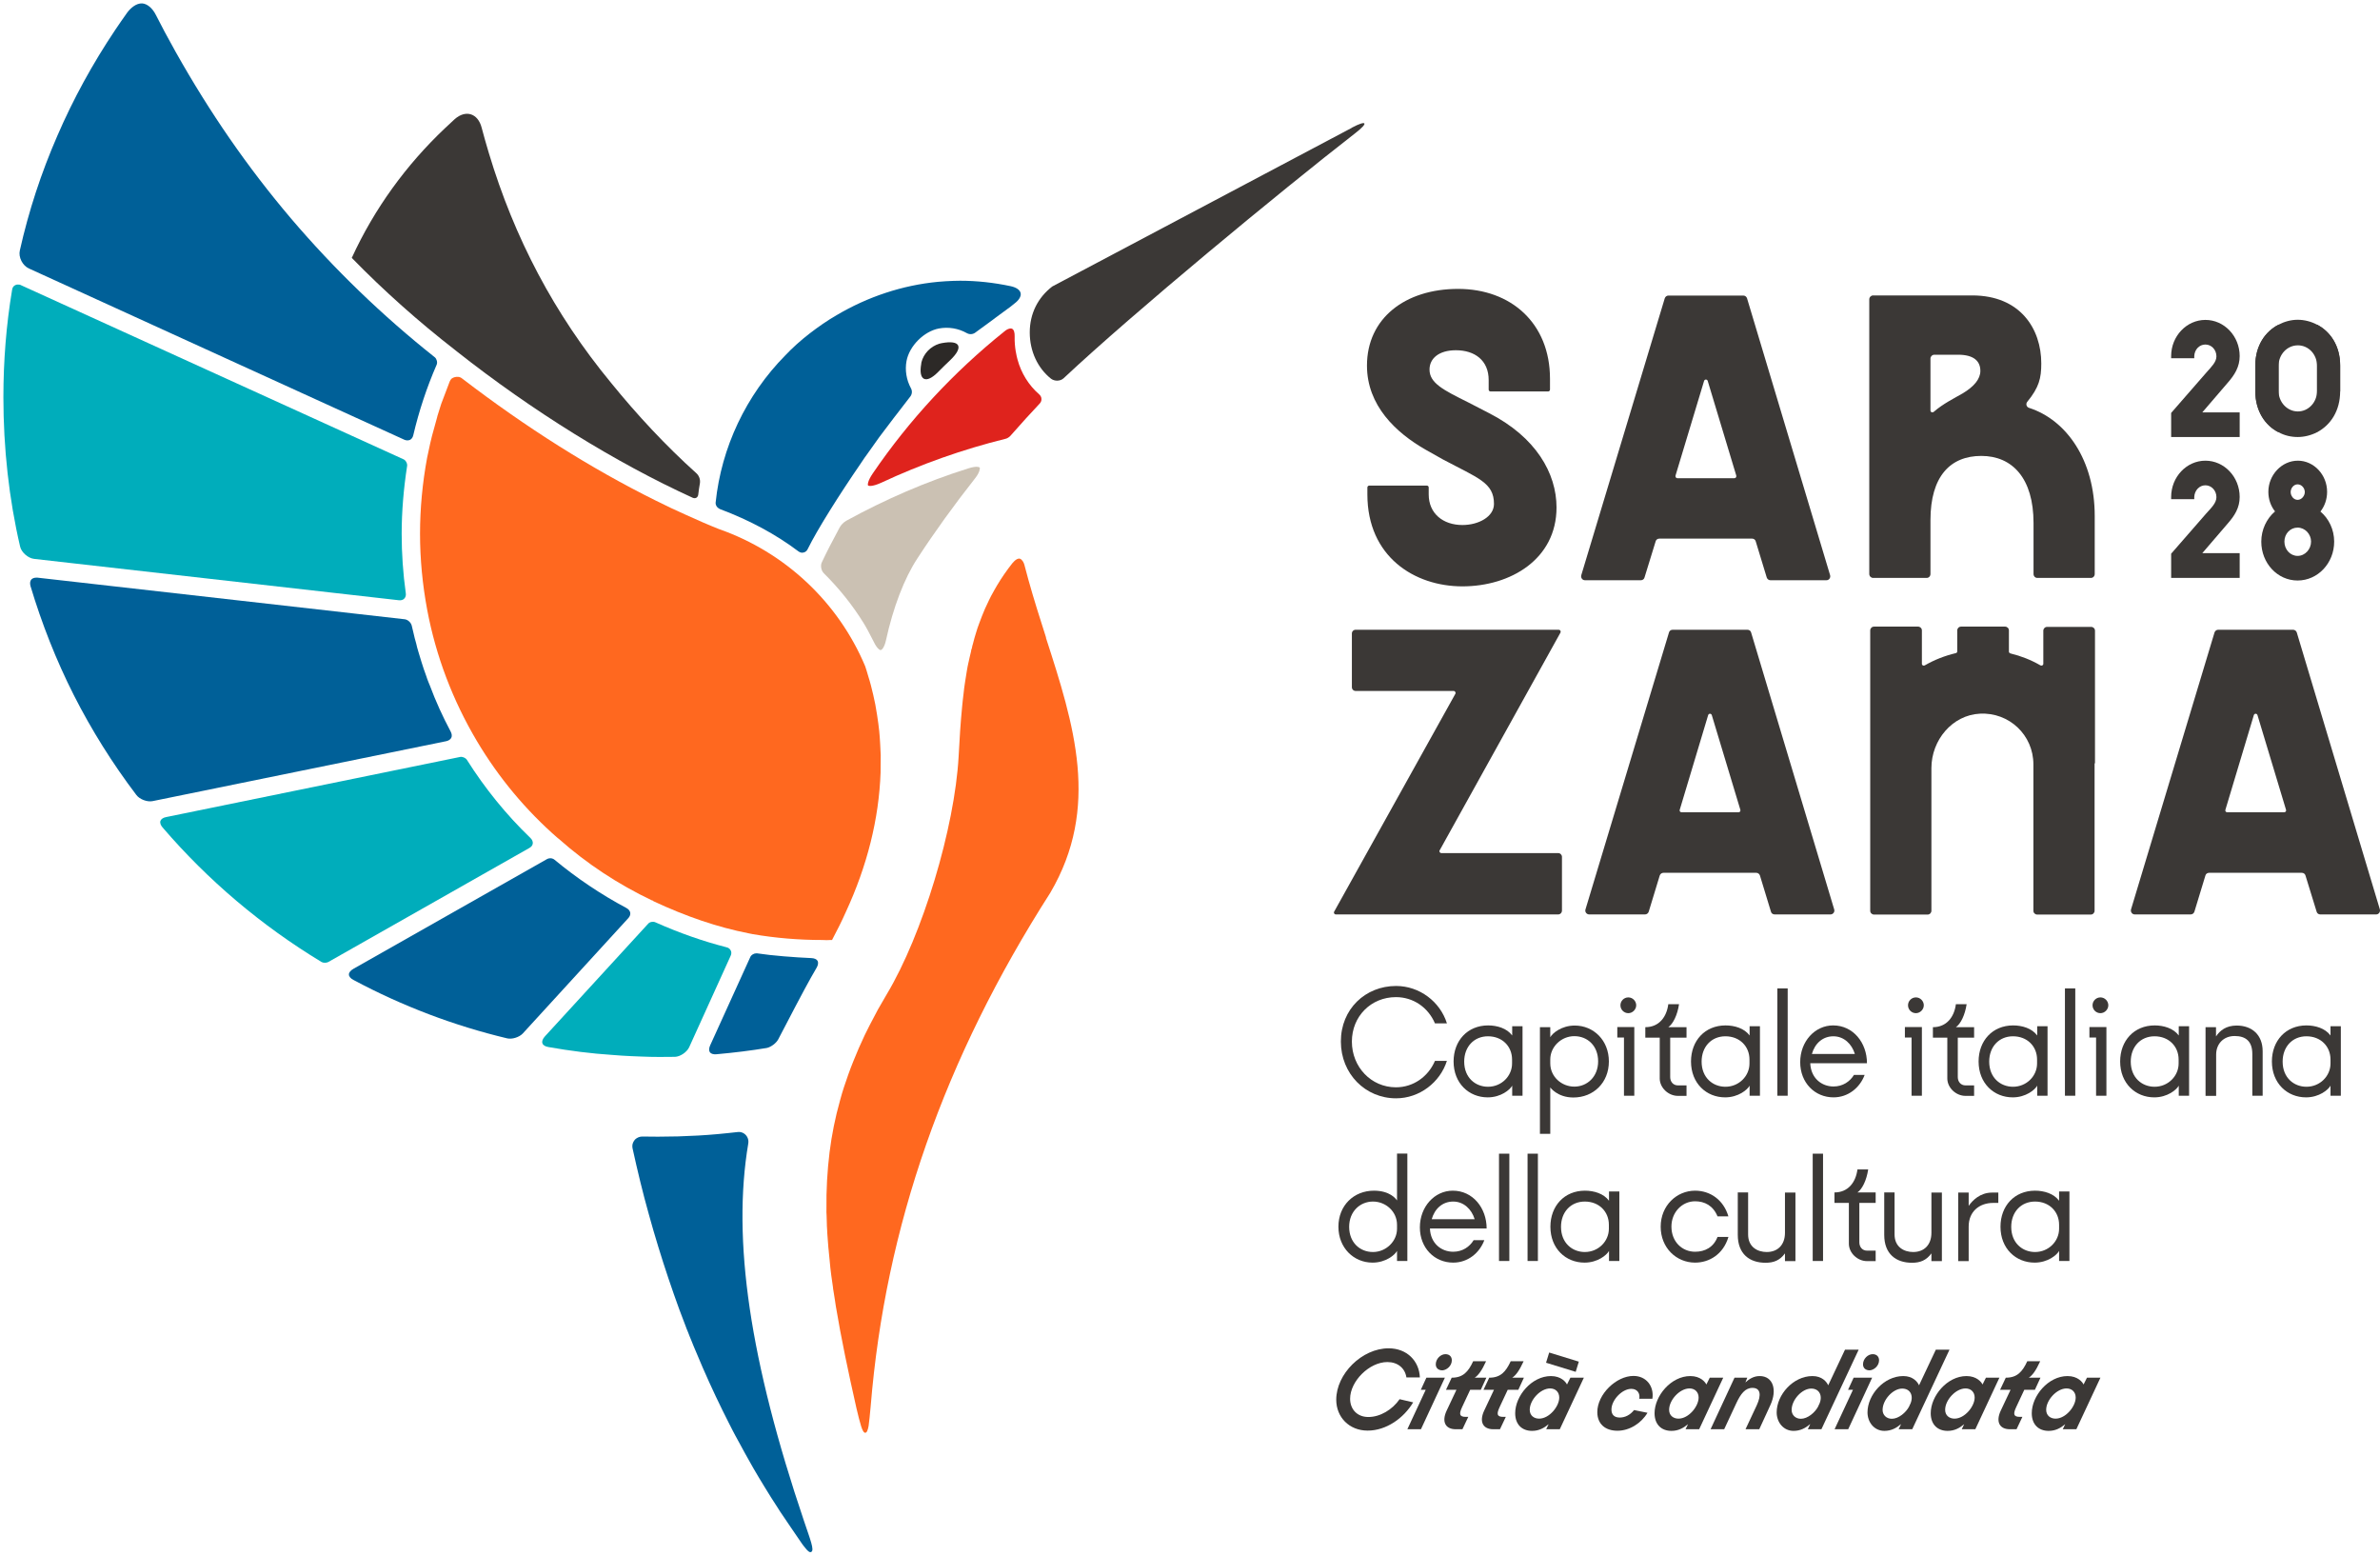<?xml version="1.0" encoding="UTF-8"?>
<svg id="Livello_2" data-name="Livello 2" xmlns="http://www.w3.org/2000/svg" viewBox="0 0 175.03 114.37">
  <defs>
    <style>
      .cls-1 {
        fill: #ff681f;
      }

      .cls-2 {
        fill: #3b3836;
      }

      .cls-3 {
        fill: #df231d;
      }

      .cls-4 {
        fill: #2c2927;
      }

      .cls-5 {
        fill: #00adbb;
      }

      .cls-6 {
        fill: #cbc1b3;
      }

      .cls-7 {
        fill: #e5540f;
      }

      .cls-8 {
        fill: #006098;
      }
    </style>
  </defs>
  <g id="Livello_2-2" data-name="Livello 2">
    <g>
      <g>
        <path class="cls-2" d="M149.23,29.99c-.2-.06-.27-.29-.14-.45.87-1.06,1.03-1.74,1.03-2.82,0-2.54-1.54-5-5.08-5h-7.29c-.15,0-.28.13-.28.29v20.19c0,.16.13.29.28.29h3.94c.16,0,.28-.13.28-.29v-3.96c0-3.22,1.46-4.72,3.74-4.72s3.84,1.64,3.84,4.93v3.75c0,.16.12.29.28.29h3.94c.16,0,.28-.13.28-.29v-4.27c0-4.09-2.07-7.05-4.82-7.94ZM144.36,28.91c-.64.37-1.46.77-2.15,1.37-.1.08-.24.02-.24-.1v-3.82c0-.15.13-.28.29-.28h1.74c1.17,0,1.64.48,1.64,1.19,0,.6-.47,1.15-1.28,1.64Z"/>
        <path class="cls-2" d="M106.41,77.99c-.5,1.59-2.02,2.76-3.74,2.76-2.26,0-4.06-1.8-4.06-4.18s1.8-4.08,4.06-4.08c1.72,0,3.24,1.15,3.74,2.75h-.88c-.5-1.17-1.59-1.93-2.87-1.93-1.83,0-3.24,1.41-3.24,3.27s1.41,3.36,3.24,3.36c1.28,0,2.37-.78,2.87-1.94h.88Z"/>
        <path class="cls-2" d="M111.97,75.46v5.1h-.76v-.74c-.16.3-.83.86-1.8.86-1.38,0-2.51-1.03-2.51-2.64,0-1.52,1.02-2.65,2.54-2.65.66,0,1.38.21,1.77.74v-.68h.76ZM111.2,78.18v-.28c0-.98-.73-1.71-1.77-1.71s-1.75.78-1.75,1.86c0,1.19.83,1.85,1.75,1.85,1,0,1.77-.79,1.77-1.71Z"/>
        <path class="cls-2" d="M113.25,75.52h.76v.74c.16-.3.83-.86,1.8-.86,1.38,0,2.51,1.08,2.51,2.64s-1.13,2.65-2.61,2.65c-1.18,0-1.7-.74-1.7-.74v3.41h-.76v-7.83ZM114.01,77.9v.28c0,.98.83,1.71,1.77,1.71s1.75-.72,1.75-1.86-.78-1.85-1.75-1.85-1.77.79-1.77,1.71Z"/>
        <path class="cls-2" d="M120.19,80.56h-.76v-4.28h-.49v-.77h1.25v5.04ZM119.17,73.91c0-.32.26-.58.58-.58s.58.27.58.58-.27.58-.58.58-.58-.25-.58-.58Z"/>
        <path class="cls-2" d="M122.83,76.29v2.9c0,.33.21.61.57.61h.63v.77h-.63c-.72,0-1.34-.61-1.34-1.28v-3h-1.06v-.77c1.01,0,1.57-.75,1.69-1.69h.79c-.12.8-.44,1.45-.79,1.69h1.34v.77h-1.2Z"/>
        <path class="cls-2" d="M129.43,75.46v5.1h-.76v-.74c-.16.3-.83.86-1.8.86-1.38,0-2.51-1.03-2.51-2.64,0-1.52,1.02-2.65,2.54-2.65.66,0,1.38.21,1.77.74v-.68h.76ZM128.66,78.18v-.28c0-.98-.73-1.71-1.77-1.71s-1.75.78-1.75,1.86c0,1.19.83,1.85,1.75,1.85,1,0,1.77-.79,1.77-1.71Z"/>
        <path class="cls-2" d="M131.47,80.56h-.76v-7.89h.76v7.89Z"/>
        <path class="cls-2" d="M136.34,79.03h.79c-.35.94-1.21,1.65-2.29,1.65-1.37,0-2.45-1.07-2.45-2.59s1.08-2.7,2.42-2.7c1.48,0,2.49,1.28,2.49,2.78h-4.17c.04,1.09.83,1.71,1.71,1.71.68,0,1.21-.36,1.51-.86ZM133.25,77.49h3.16c-.22-.73-.8-1.3-1.58-1.3s-1.36.52-1.58,1.3Z"/>
        <path class="cls-2" d="M141.34,80.56h-.76v-4.28h-.49v-.77h1.25v5.04ZM140.32,73.91c0-.32.26-.58.58-.58s.58.27.58.58-.27.58-.58.58-.58-.25-.58-.58Z"/>
        <path class="cls-2" d="M143.98,76.29v2.9c0,.33.21.61.57.61h.63v.77h-.63c-.72,0-1.34-.61-1.34-1.28v-3h-1.06v-.77c1.01,0,1.57-.75,1.69-1.69h.79c-.12.8-.44,1.45-.79,1.69h1.34v.77h-1.2Z"/>
        <path class="cls-2" d="M150.58,75.46v5.1h-.76v-.74c-.16.3-.83.86-1.8.86-1.38,0-2.51-1.03-2.51-2.64,0-1.52,1.02-2.65,2.54-2.65.66,0,1.38.21,1.77.74v-.68h.76ZM149.81,78.18v-.28c0-.98-.73-1.71-1.77-1.71s-1.75.78-1.75,1.86c0,1.19.83,1.85,1.75,1.85,1,0,1.77-.79,1.77-1.71Z"/>
        <path class="cls-2" d="M152.62,80.56h-.76v-7.89h.76v7.89Z"/>
        <path class="cls-2" d="M154.91,80.56h-.76v-4.28h-.49v-.77h1.25v5.04ZM153.89,73.91c0-.32.26-.58.58-.58s.58.27.58.58-.27.58-.58.58-.58-.25-.58-.58Z"/>
        <path class="cls-2" d="M160.99,75.46v5.1h-.76v-.74c-.16.3-.83.86-1.8.86-1.38,0-2.51-1.03-2.51-2.64,0-1.52,1.02-2.65,2.54-2.65.66,0,1.38.21,1.77.74v-.68h.76ZM160.22,78.18v-.28c0-.98-.73-1.71-1.77-1.71s-1.75.78-1.75,1.86c0,1.19.83,1.85,1.75,1.85,1,0,1.77-.79,1.77-1.71Z"/>
        <path class="cls-2" d="M162.2,80.56v-5.04h.77v.68c.29-.44.75-.8,1.52-.8,1.12,0,1.91.68,1.91,1.89v3.27h-.76v-3.07c0-.92-.47-1.32-1.3-1.32s-1.36.59-1.36,1.36v3.04h-.77Z"/>
        <path class="cls-2" d="M172.15,75.46v5.1h-.76v-.74c-.16.3-.83.86-1.8.86-1.38,0-2.51-1.03-2.51-2.64,0-1.52,1.02-2.65,2.54-2.65.66,0,1.38.21,1.77.74v-.68h.76ZM171.39,78.18v-.28c0-.98-.73-1.71-1.77-1.71s-1.75.78-1.75,1.86c0,1.19.83,1.85,1.75,1.85,1,0,1.77-.79,1.77-1.71Z"/>
        <path class="cls-2" d="M103.5,84.82v7.89h-.76v-.74c-.16.3-.83.86-1.8.86-1.38,0-2.51-1.08-2.51-2.64s1.13-2.65,2.61-2.65c1.18,0,1.62.6,1.7.72v-3.45h.76ZM102.74,90.33v-.28c0-.98-.83-1.71-1.77-1.71s-1.75.72-1.75,1.86.78,1.85,1.75,1.85,1.77-.79,1.77-1.71Z"/>
        <path class="cls-2" d="M108.37,91.18h.79c-.35.94-1.21,1.65-2.29,1.65-1.37,0-2.45-1.07-2.45-2.59s1.08-2.7,2.42-2.7c1.48,0,2.49,1.28,2.49,2.78h-4.17c.04,1.09.83,1.71,1.71,1.71.68,0,1.21-.36,1.51-.86ZM105.29,89.64h3.16c-.22-.73-.8-1.3-1.58-1.3s-1.36.52-1.58,1.3Z"/>
        <path class="cls-2" d="M111,92.71h-.76v-7.89h.76v7.89Z"/>
        <path class="cls-2" d="M113.1,92.71h-.76v-7.89h.76v7.89Z"/>
        <path class="cls-2" d="M119.09,87.61v5.1h-.76v-.74c-.16.3-.83.86-1.8.86-1.38,0-2.51-1.03-2.51-2.64,0-1.52,1.02-2.65,2.54-2.65.66,0,1.38.21,1.77.74v-.68h.76ZM118.32,90.33v-.28c0-.98-.73-1.71-1.77-1.71s-1.75.78-1.75,1.86c0,1.19.83,1.85,1.75,1.85,1,0,1.77-.79,1.77-1.71Z"/>
        <path class="cls-2" d="M127.11,90.95c-.38,1.27-1.41,1.88-2.45,1.88-1.37,0-2.53-1.08-2.53-2.64s1.18-2.65,2.53-2.65c1.11,0,2.09.67,2.45,1.89h-.8c-.32-.79-.95-1.11-1.65-1.11-.95,0-1.74.8-1.74,1.86,0,1.12.79,1.85,1.74,1.85.73,0,1.36-.33,1.65-1.09h.8Z"/>
        <path class="cls-2" d="M127.79,87.67h.77v3.09c0,.93.7,1.29,1.37,1.29.81,0,1.34-.53,1.34-1.41v-2.96h.77v5.04h-.77v-.57c-.38.52-.83.69-1.43.69-1.17,0-2.04-.64-2.04-2.05v-3.11Z"/>
        <path class="cls-2" d="M134.07,92.71h-.76v-7.89h.76v7.89Z"/>
        <path class="cls-2" d="M136.74,88.44v2.9c0,.33.21.61.57.61h.63v.77h-.63c-.72,0-1.34-.61-1.34-1.28v-3h-1.06v-.77c1.01,0,1.57-.75,1.69-1.69h.79c-.12.8-.44,1.45-.79,1.69h1.34v.77h-1.2Z"/>
        <path class="cls-2" d="M138.56,87.67h.77v3.09c0,.93.7,1.29,1.37,1.29.81,0,1.34-.53,1.34-1.41v-2.96h.77v5.04h-.77v-.57c-.38.52-.83.69-1.43.69-1.17,0-2.04-.64-2.04-2.05v-3.11Z"/>
        <path class="cls-2" d="M146.96,87.67v.77h-.38c-1,0-1.8.62-1.8,1.74v2.54h-.77v-5.04h.77v.98c.28-.41.85-.98,1.72-.98h.45Z"/>
        <path class="cls-2" d="M152.19,87.61v5.1h-.76v-.74c-.16.3-.83.86-1.8.86-1.38,0-2.51-1.03-2.51-2.64,0-1.52,1.02-2.65,2.54-2.65.66,0,1.38.21,1.77.74v-.68h.76ZM151.43,90.33v-.28c0-.98-.73-1.71-1.77-1.71s-1.75.78-1.75,1.86c0,1.19.83,1.85,1.75,1.85,1,0,1.77-.79,1.77-1.71Z"/>
        <path class="cls-2" d="M109.48,30.36l-1.51-.78c-1.81-.9-2.84-1.41-2.84-2.41,0-.81.68-1.42,1.94-1.42,1.38,0,2.41.74,2.41,2.19v.7c0,.08.06.14.14.14h4.23c.08,0,.14-.06.14-.14v-.79c0-4.09-2.87-6.61-6.76-6.61s-6.7,2.16-6.7,5.64c0,2.93,2.12,4.93,4.31,6.18l1.26.71c2.61,1.39,3.77,1.71,3.77,3.28,0,.94-1.13,1.55-2.32,1.55-1.42,0-2.48-.84-2.48-2.25v-.51c0-.08-.06-.14-.14-.14h-4.23c-.08,0-.14.07-.14.14v.51c0,4.57,3.45,6.76,6.99,6.76s6.92-2,6.92-5.8c0-2.51-1.51-5.18-4.99-6.95Z"/>
        <path class="cls-2" d="M134.59,42.29l-6.11-20.36c-.04-.12-.15-.2-.27-.2h-5.51c-.12,0-.23.08-.27.2l-6.14,20.36c-.05.19.08.37.27.37h4.11c.13,0,.24-.08.27-.2l.82-2.66c.03-.12.14-.2.27-.2h6.82c.13,0,.24.08.27.2l.81,2.66c.04.12.15.2.27.2h4.12c.19,0,.32-.18.27-.37ZM127.55,35.16h-4.19c-.1,0-.16-.1-.14-.19l2.1-6.96c.04-.14.23-.14.27,0l2.1,6.96c.02.09-.04.19-.14.19Z"/>
        <path class="cls-2" d="M114.59,62.72h-8.59c-.11,0-.18-.12-.12-.21l8.88-16c.05-.1-.02-.21-.13-.21h-14.93c-.16,0-.28.12-.28.28v3.94c0,.16.12.28.28.28h7.2c.11,0,.18.12.13.21l-8.91,16.01c-.06.09.01.21.12.21h16.35c.16,0,.28-.13.28-.29v-3.94c0-.15-.12-.28-.28-.28Z"/>
        <path class="cls-2" d="M134.89,66.86l-6.11-20.36c-.03-.12-.14-.2-.27-.2h-5.5c-.13,0-.24.08-.27.2l-6.14,20.36c-.06.18.08.37.27.37h4.11c.12,0,.23-.08.27-.2l.81-2.66c.04-.12.15-.2.27-.2h6.83c.12,0,.23.08.27.2l.81,2.66c.03.12.14.2.27.2h4.11c.19,0,.33-.19.27-.37ZM127.86,59.72h-4.2c-.09,0-.16-.09-.13-.18l2.09-6.96c.04-.14.23-.14.27,0l2.1,6.96c.03.09-.04.18-.13.18Z"/>
        <path class="cls-2" d="M175.02,66.86l-6.11-20.36c-.04-.12-.15-.2-.27-.2h-5.51c-.12,0-.23.08-.27.2l-6.14,20.36c-.05.18.08.37.27.37h4.12c.12,0,.23-.08.27-.2l.81-2.66c.03-.12.14-.2.27-.2h6.82c.13,0,.24.08.27.2l.82,2.66c.03.12.14.2.27.2h4.11c.19,0,.32-.19.27-.37ZM167.98,59.72h-4.19c-.09,0-.16-.09-.13-.18l2.09-6.96c.04-.14.23-.14.27,0l2.1,6.96c.03.09-.04.18-.14.18Z"/>
        <path class="cls-2" d="M163.84,28.13c.5-.57.87-1.16.87-1.95,0-1.47-1.14-2.66-2.52-2.66s-2.52,1.19-2.52,2.66v.16h1.7v-.16c.02-.48.37-.85.82-.85s.81.39.81.87c0,.42-.37.77-.74,1.19l-2.59,2.97v1.77h5.04v-1.81h-2.75l1.88-2.19Z"/>
        <path class="cls-2" d="M170.4,23.87c-.43-.23-.93-.36-1.42-.36s-.97.13-1.41.36c-.99.51-1.71,1.56-1.71,3v1.9c0,1.44.72,2.51,1.71,3.01v-4.88c0-.84.63-1.51,1.42-1.51s1.41.67,1.41,1.51v4.88l1.7-3.01v-1.9c0-1.43-.71-2.49-1.7-3Z"/>
        <path class="cls-2" d="M170.4,23.87v4.87c0,.85-.64,1.51-1.41,1.51s-1.42-.66-1.42-1.51v-4.87c-.99.51-1.71,1.56-1.71,3v1.9c0,1.44.72,2.51,1.71,3.01.44.24.92.35,1.41.35s.99-.13,1.42-.35c.99-.52,1.7-1.57,1.7-3.01v-1.9c0-1.43-.71-2.49-1.7-3Z"/>
        <path class="cls-2" d="M163.84,38.48c.5-.57.87-1.15.87-1.94,0-1.48-1.14-2.67-2.52-2.67s-2.52,1.19-2.52,2.67v.16h1.7v-.16c.02-.48.37-.86.82-.86s.81.39.81.87c0,.43-.37.78-.74,1.19l-2.59,2.97v1.78h5.04v-1.82h-2.75l1.88-2.19Z"/>
        <path class="cls-2" d="M170.65,37.61c.31-.4.49-.9.49-1.45,0-1.25-.97-2.29-2.15-2.29s-2.17,1.04-2.17,2.29c0,.55.18,1.05.49,1.44-.62.53-1.01,1.34-1.01,2.22,0,1.59,1.19,2.86,2.67,2.86s2.69-1.27,2.69-2.86c0-.88-.39-1.69-1.01-2.21ZM168.97,35.61c.3,0,.53.28.53.57,0,.27-.23.57-.53.57s-.51-.3-.51-.57c0-.29.22-.57.51-.57ZM168.97,40.87c-.54,0-.97-.47-.97-1.05s.43-1.03.97-1.03.99.47.99,1.03-.44,1.05-.99,1.05Z"/>
        <path class="cls-2" d="M154.07,56.11v-9.74c0-.16-.13-.28-.28-.28h-3.24c-.16,0-.28.13-.28.28v2.43c0,.11-.11.17-.21.12-.69-.4-1.43-.69-2.21-.88-.06-.02-.11-.07-.11-.13v-1.56c0-.16-.13-.28-.28-.28h-3.24c-.16,0-.28.13-.28.28v1.54c0,.06-.04.12-.11.13-.8.19-1.57.49-2.28.9-.09.05-.21,0-.21-.12v-2.45c0-.16-.13-.28-.28-.28h-3.24c-.16,0-.28.13-.28.28v20.61c0,.16.13.28.28.28h3.94c.16,0,.28-.13.28-.28v-10.49c0-2.05,1.53-3.9,3.57-4,2.15-.11,3.93,1.57,3.93,3.73v10.76c0,.16.13.28.28.28h3.94c.16,0,.28-.13.28-.28v-10.83s0,0,0,0Z"/>
        <g>
          <path class="cls-1" d="M76.92,46.89c2.07,6.4,4.01,12.46.32,18.75-7.81,12.2-12.13,24.55-13.21,37.77-.06.61-.1,1.09-.15,1.42-.03.16-.06.28-.1.37s-.08.13-.14.14c-.11.01-.21-.16-.31-.48-.04-.16-.1-.35-.16-.57-.05-.23-.12-.49-.19-.78-.6-2.66-1.12-5.13-1.51-7.47-.02-.16-.05-.31-.07-.47-.04-.23-.07-.46-.11-.69-.01-.04-.01-.08-.02-.11,0-.04,0-.08-.01-.12-.05-.31-.09-.61-.13-.91-.05-.38-.09-.75-.12-1.12l-.06-.6v-.02c-.01-.09-.02-.19-.03-.28,0-.05-.01-.09-.01-.14,0-.09-.02-.17-.02-.25-.02-.23-.04-.45-.05-.67-.01-.08-.01-.15-.01-.23-.01-.11-.02-.22-.02-.33,0-.02,0-.05,0-.07-.01-.23-.01-.45-.02-.67-.01-.16-.02-.31-.01-.46-.02-1.42.06-2.81.23-4.2.16-1.26.41-2.53.77-3.8.08-.32.18-.63.28-.95.21-.63.43-1.27.69-1.91h0c.26-.65.54-1.3.85-1.95.24-.49.49-.98.76-1.48.13-.26.27-.51.42-.76.14-.25.29-.5.44-.76,2.62-4.37,4.99-12.21,5.28-17.48.04-.62.07-1.24.11-1.87.04-.6.09-1.2.15-1.81.03-.3.06-.61.1-.91.03-.31.07-.61.12-.92.04-.27.08-.54.13-.81.03-.17.06-.35.1-.52.01-.04.02-.09.03-.13.02-.12.05-.24.08-.36.03-.14.06-.28.1-.42v-.03s0-.04.01-.05c0-.01.01-.03.01-.04s0-.02.01-.03h.01c.03-.17.07-.32.12-.48,0-.03.01-.05.02-.08.02-.08.04-.15.06-.23.04-.13.08-.27.12-.4.07-.24.15-.48.24-.71.13-.36.27-.71.42-1.06.1-.22.2-.43.3-.64l.15-.3c.09-.16.17-.31.26-.47.06-.11.12-.21.18-.31.33-.55.7-1.09,1.12-1.62.04-.05.09-.1.13-.14.13-.13.26-.2.36-.2.02,0,.04,0,.05.01.02,0,.04,0,.05.02.02,0,.04.01.06.03.03.02.05.05.07.08.02.01.03.03.03.04t.01,0s.06.09.08.15h0c.03.06.04.12.06.18,0,.01.01.03.01.04.08.32.17.65.26.97.4,1.44.86,2.89,1.31,4.29Z"/>
          <path class="cls-3" d="M76.59,29.33c.01.12-.04.24-.12.33-.66.7-1.37,1.48-2.17,2.39-.08.09-.24.19-.35.21-3.12.77-6.21,1.86-9.16,3.24-.67.3-.92.23-.95.19-.03-.03-.06-.29.35-.89,2.68-3.93,5.94-7.44,9.67-10.43.17-.15.34-.22.46-.22.04,0,.08,0,.11.02.13.06.2.27.19.57-.02.81.15,1.47.21,1.69.27,1,.82,1.89,1.6,2.57.1.09.16.21.16.33Z"/>
          <path class="cls-8" d="M75.06,21.55c.05.23-.12.52-.46.77-.09.07-.17.13-.26.21l-1.17.86-.02.02-1.38,1.01c-.2.17-.46.19-.67.07-.62-.35-1.35-.47-2.05-.34-1.1.21-2.17,1.28-2.38,2.38-.13.68-.01,1.4.32,2.01.12.21.09.47-.08.66-.38.49-.73.94-1.04,1.35-.03.03-.05.07-.08.1-.42.55-.78,1.03-1.12,1.48-.32.44-.66.92-1.01,1.42-.02.02-.03.03-.04.05-.07.1-.14.2-.21.31l-.12.18c-1.58,2.3-3.2,4.87-3.88,6.26-.06.14-.17.24-.31.27-.13.04-.27,0-.39-.09-1.63-1.23-3.57-2.28-5.78-3.11-.03-.01-.16-.1-.21-.17-.07-.1-.1-.21-.09-.3.42-4.06,2.24-7.9,5.12-10.82.53-.56,1.13-1.1,1.79-1.61.65-.5,1.31-.96,1.99-1.35,2.28-1.35,4.83-2.2,7.45-2.45.38-.03.75-.06,1.13-.07.17,0,.33-.01.5-.01,1.24,0,2.49.14,3.72.4.41.09.68.27.73.51Z"/>
          <path class="cls-7" d="M75.03,41.1s-.03-.01-.05-.02c0-.01-.03-.01-.05-.01h.05s.03.01.05.03Z"/>
          <path class="cls-6" d="M72.06,34.39s.04.29-.36.79c-1.56,1.98-2.98,3.95-4.23,5.87-.97,1.47-1.79,3.62-2.32,6.05-.12.52-.3.68-.37.69-.06.03-.28-.1-.51-.58-.33-.65-.58-1.12-.77-1.42-.8-1.29-1.78-2.52-2.91-3.64-.2-.19-.27-.57-.15-.81.35-.75.76-1.54,1.31-2.56.11-.2.28-.37.48-.49,2.9-1.59,5.91-2.89,8.97-3.85.28-.09.48-.12.61-.12.16,0,.23.04.25.07Z"/>
          <path class="cls-4" d="M69.25,25.23c1.37-.26,1.64.28.64,1.24-.31.29-.61.59-.91.89-.88.89-1.45.62-1.23-.61,0-.03.01-.06.01-.1.16-.65.67-1.18,1.32-1.38.06-.02.11-.02.17-.04Z"/>
          <path class="cls-1" d="M64.77,55.52c0,.42,0,.85-.01,1.28-.12,3.4-.98,6.85-2.56,10.26-.28.63-.61,1.3-1.01,2.05h-.1c-.2.01-.4.02-.61,0-1.72,0-3.44-.14-5.12-.43l-.1-.02c-.06-.01-.11-.02-.2-.04-2.26-.44-4.61-1.24-7-2.36l-.05-.05h-.04c-2.53-1.2-4.84-2.73-6.88-4.54l-.08-.06c-2.34-2.04-4.34-4.44-5.94-7.13-1.78-3-3.01-6.24-3.65-9.63-.35-1.87-.53-3.75-.53-5.61s.18-3.74.52-5.58l.23-1.07c.04-.18.08-.36.13-.54l.38-1.38.02-.09c.1-.3.19-.6.28-.89l.63-1.66c.04-.08.08-.15.14-.2.14-.1.32-.14.49-.12.02-.01.05,0,.07.01.03.01.07.03.11.04.03.02.06.05.1.07,4.71,3.61,9.49,6.62,14.21,8.96.82.41,1.56.76,2.24,1.06.84.38,1.65.74,2.44,1.05,4.85,1.7,8.77,5.37,10.75,10.09.08.25.16.49.23.75.14.43.25.88.36,1.35.11.46.2.92.28,1.46.01.03.01.07.01.07.06.38.11.75.15,1.13.03.3.05.6.07.95.02.28.03.56.04.82Z"/>
          <path class="cls-8" d="M60.13,70.65c.06.12.04.3-.07.49-.19.34-.37.65-.43.75-.46.81-1.7,3.18-2.4,4.53-.15.28-.54.57-.85.63-1.15.19-2.35.34-3.69.46-.22.02-.39-.03-.48-.14-.08-.12-.08-.31.02-.52l2.95-6.49c.07-.16.27-.27.44-.27h.05c1.11.17,2.81.3,4,.35.22.01.39.08.46.21Z"/>
          <path class="cls-8" d="M59.14,111.86c.45,1.34.77,2.12.52,2.24-.1.06-.24-.04-.42-.27-.07-.09-.16-.19-.25-.32-.15-.21-.33-.48-.54-.79-.08-.12-.17-.25-.26-.38-.23-.33-.45-.66-.67-.99-.11-.16-.22-.32-.32-.49-.33-.5-.65-1.01-.96-1.52-.28-.45-.55-.91-.82-1.37-.09-.15-.18-.31-.26-.46-.25-.44-.5-.89-.74-1.34-.12-.21-.23-.43-.35-.64-.06-.11-.12-.22-.18-.34-.11-.22-.22-.43-.33-.65l-.42-.84c-.68-1.38-1.33-2.81-1.93-4.26-.13-.3-.26-.61-.38-.92-.08-.18-.15-.37-.22-.55-.08-.18-.15-.37-.22-.56-.15-.38-.29-.75-.43-1.13-.55-1.51-1.07-3.05-1.55-4.62-.24-.78-.47-1.57-.69-2.37-.45-1.6-.84-3.22-1.2-4.86-.03-.15-.02-.3.04-.43.03-.08.09-.16.15-.23.14-.13.34-.22.55-.21.38.01.76.01,1.13.01.49,0,.98-.01,1.47-.02.98-.03,1.96-.08,2.93-.17.48-.05.97-.09,1.45-.15.29-.04.54.1.68.31.04.06.07.13.09.19.02.07.03.14.03.21,0,.05,0,.09-.01.13-1.2,7.1.12,16,4.11,27.79Z"/>
          <path class="cls-5" d="M53.74,69.88c.06.11.06.26-.01.4l-3.05,6.72c-.17.36-.66.69-1.04.7-.68.01-1.57.02-2.45-.02l-.75-.03c-.47-.02-.94-.05-1.41-.09-1.55-.1-3.12-.3-4.7-.58-.24-.04-.4-.14-.44-.28-.05-.14.02-.32.18-.5l7.6-8.29c.11-.13.36-.18.53-.1,1.77.79,3.53,1.4,5.21,1.83.16.03.27.12.33.24Z"/>
          <path class="cls-2" d="M51.21,34.79c.21.19.31.48.26.76-.05.27-.09.55-.12.82-.03.21-.2.31-.4.23-5.68-2.59-11.81-6.39-17.35-10.76l-.1-.08c-2.73-2.12-5.27-4.38-7.63-6.8,1.67-3.64,4.02-6.85,6.84-9.52.24-.23.48-.45.73-.68.82-.72,1.71-.42,1.98.62.17.63.34,1.25.53,1.87,1.87,6.23,4.81,11.84,9,16.91,1.9,2.34,4.01,4.61,6.26,6.63Z"/>
          <path class="cls-8" d="M46.35,67.11c.02.13-.03.27-.14.39l-7.76,8.48c-.26.28-.8.45-1.16.36-3.9-.93-7.7-2.37-11.29-4.29-.22-.11-.34-.26-.34-.4-.01-.14.12-.3.33-.42l14.26-8.08c.06-.03.14-.05.22-.05.11,0,.23.04.31.11,1.63,1.35,3.41,2.55,5.29,3.55.16.09.26.21.28.35Z"/>
          <path class="cls-5" d="M39.01,61.61c.13.13.19.27.17.41-.01.13-.11.25-.26.33l-14.78,8.38c-.13.07-.37.07-.49,0-4.43-2.68-8.36-6.01-11.69-9.89-.15-.17-.21-.35-.16-.49.05-.13.2-.24.43-.28l21.62-4.42c.16-.03.4.07.49.22,1.32,2.09,2.89,4.03,4.67,5.74Z"/>
          <path class="cls-8" d="M33.15,53.8c.08.16.1.32.04.44s-.19.21-.36.25l-21.61,4.41c-.39.08-.95-.13-1.19-.45-1.76-2.32-3.3-4.78-4.6-7.34-1.3-2.57-2.36-5.26-3.19-8.03-.05-.2-.03-.36.06-.47.08-.09.21-.14.37-.14h.08l27.02,3.06c.23.03.46.25.51.47l.12.5c.06.27.13.56.21.82.04.18.09.38.15.57.07.25.15.51.23.76.11.36.23.71.36,1.06l.07.21c.07.17.13.35.2.5.42,1.13.92,2.23,1.53,3.38Z"/>
          <path class="cls-8" d="M31.98,26.27c.14.12.21.38.13.55-.72,1.65-1.3,3.4-1.72,5.19-.04.16-.12.27-.24.33-.12.05-.25.05-.39,0-1.09-.5-2.42-1.1-3.91-1.78l-3.62-1.65L2.13,19.74c-.47-.21-.79-.83-.67-1.33.65-2.9,1.57-5.7,2.75-8.41,1.17-2.71,2.6-5.32,4.27-7.81.29-.43.58-.85.88-1.27.24-.32.65-.69,1.1-.67.37.03.75.34,1.01.86.39.78.84,1.61,1.44,2.69,2.52,4.48,5.29,8.49,8.49,12.26,3.16,3.71,6.72,7.15,10.58,10.21Z"/>
          <path class="cls-5" d="M29.68,33.77c.16.07.29.31.26.49-.26,1.69-.4,3.37-.4,4.98,0,1.45.1,2.92.3,4.35.03.17-.01.32-.11.42-.09.1-.24.14-.4.12l-26.82-3.04c-.45-.05-.93-.48-1.03-.9-.82-3.51-1.23-7.25-1.23-10.98,0-2.67.21-5.33.64-7.9.02-.16.1-.28.22-.34.06-.04.13-.05.2-.05.08,0,.16,0,.24.05l28.13,12.8Z"/>
        </g>
        <path class="cls-2" d="M99.41,9.39c1.12-.59,1.27-.38.26.4-5.56,4.32-16.31,13.2-21.45,18.02-.25.23-.67.23-.93.03-.98-.78-1.56-2.02-1.56-3.4s.6-2.57,1.66-3.38c0,0,16.2-8.58,22.02-11.66Z"/>
      </g>
      <g>
        <path class="cls-2" d="M103.93,103.1c-.7,1.17-1.98,2.08-3.35,2.08s-2.31-1-2.31-2.27c0-1.9,1.89-3.78,3.85-3.78,1.35,0,2.25.93,2.3,2.14h-.99c-.1-.68-.64-1.13-1.4-1.13-1.33,0-2.74,1.41-2.74,2.7,0,.76.51,1.34,1.34,1.34.87,0,1.77-.54,2.3-1.31l.98.23Z"/>
        <path class="cls-2" d="M104.5,105.08h-1l1.35-2.9h-.36l.41-.89h1.36l-1.76,3.79ZM105.59,100.31c0-.41.36-.75.71-.75.3,0,.47.19.47.45,0,.41-.37.72-.69.74-.31,0-.49-.18-.49-.44Z"/>
        <path class="cls-2" d="M107.06,105.08c-.77,0-1.05-.56-.67-1.37l.72-1.53h-.77l.42-.89c.83,0,1.22-.43,1.58-1.21h.95c-.31.68-.57,1.04-.84,1.21h.86l-.41.89h-.78l-.59,1.26c-.24.51-.22.74.29.73h.16l-.43.91h-.47Z"/>
        <path class="cls-2" d="M109.82,105.08c-.77,0-1.05-.56-.67-1.37l.72-1.53h-.77l.42-.89c.83,0,1.22-.43,1.58-1.21h.95c-.31.68-.57,1.04-.84,1.21h.86l-.41.89h-.78l-.59,1.26c-.24.51-.22.74.29.73h.16l-.43.91h-.47Z"/>
        <path class="cls-2" d="M116.48,101.29l-1.77,3.79h-1l.18-.37c-.34.28-.71.49-1.22.49-.74,0-1.24-.47-1.24-1.3,0-1.27,1.21-2.73,2.63-2.73.76,0,1.1.45,1.18.62l.25-.5h.99ZM113.19,104.3c.75,0,1.48-.9,1.48-1.55,0-.39-.26-.67-.67-.67-.72,0-1.5.85-1.5,1.57,0,.42.31.65.69.65ZM116.11,100.11l-.23.75-2.18-.67.23-.75,2.18.67Z"/>
        <path class="cls-2" d="M120.55,102.86c.09-.4-.13-.75-.58-.75-.69,0-1.47.84-1.46,1.53,0,.35.19.58.61.58.39,0,.77-.19,1.05-.55l.99.2c-.45.76-1.31,1.32-2.21,1.32s-1.48-.5-1.48-1.37c0-1.31,1.39-2.66,2.66-2.66.95,0,1.53.77,1.39,1.68h-.98Z"/>
        <path class="cls-2" d="M126.73,101.29l-1.77,3.79h-1l.18-.37c-.34.28-.71.49-1.22.49-.74,0-1.24-.47-1.24-1.3,0-1.27,1.21-2.73,2.63-2.73.76,0,1.1.45,1.18.62l.25-.5h.99ZM123.44,104.3c.75,0,1.48-.9,1.48-1.55,0-.39-.26-.67-.67-.67-.72,0-1.5.85-1.5,1.57,0,.42.31.65.69.65Z"/>
        <path class="cls-2" d="M130.19,103.32l-.81,1.76h-1.01l.82-1.75c.37-.79.27-1.29-.31-1.29-.54,0-.87.45-1.18,1.11l-.9,1.93h-1l1.76-3.79h.94l-.14.35c.26-.24.6-.47,1.05-.47.99,0,1.31,1.02.78,2.15Z"/>
        <path class="cls-2" d="M135.69,99.23h1l-2.74,5.85h-1l.18-.38c-.35.29-.72.5-1.23.5-.75,0-1.24-.64-1.24-1.36,0-1.29,1.21-2.67,2.63-2.67.7,0,1.04.41,1.16.68l1.24-2.63ZM133.78,103.26c.29-.6.05-1.17-.58-1.17-.68,0-1.44.83-1.44,1.57,0,.37.28.65.68.65.5,0,1.04-.46,1.27-.9l.06-.14Z"/>
        <path class="cls-2" d="M135.92,105.08h-1l1.35-2.9h-.36l.41-.89h1.36l-1.76,3.79ZM137.01,100.31c0-.41.36-.75.71-.75.3,0,.47.19.47.45,0,.41-.37.72-.69.74-.31,0-.49-.18-.49-.44Z"/>
        <path class="cls-2" d="M142.37,99.23h1l-2.74,5.85h-1l.18-.38c-.35.29-.72.5-1.23.5-.75,0-1.24-.64-1.24-1.36,0-1.29,1.21-2.67,2.63-2.67.7,0,1.04.41,1.16.68l1.24-2.63ZM140.47,103.26c.29-.6.05-1.17-.58-1.17-.68,0-1.44.83-1.44,1.57,0,.37.28.65.68.65.5,0,1.04-.46,1.27-.9l.06-.14Z"/>
        <path class="cls-2" d="M147.04,101.29l-1.77,3.79h-1l.18-.37c-.34.28-.71.49-1.22.49-.74,0-1.24-.47-1.24-1.3,0-1.27,1.21-2.73,2.63-2.73.76,0,1.1.45,1.18.62l.25-.5h.99ZM143.74,104.3c.75,0,1.48-.9,1.48-1.55,0-.39-.26-.67-.67-.67-.72,0-1.5.85-1.5,1.57,0,.42.31.65.69.65Z"/>
        <path class="cls-2" d="M147.81,105.08c-.77,0-1.05-.56-.67-1.37l.72-1.53h-.77l.42-.89c.83,0,1.22-.43,1.58-1.21h.95c-.31.68-.57,1.04-.84,1.21h.86l-.41.89h-.78l-.59,1.26c-.24.51-.22.74.29.73h.16l-.43.91h-.47Z"/>
        <path class="cls-2" d="M154.47,101.29l-1.77,3.79h-1l.18-.37c-.34.28-.71.49-1.22.49-.74,0-1.24-.47-1.24-1.3,0-1.27,1.21-2.73,2.63-2.73.76,0,1.1.45,1.18.62l.25-.5h.99ZM151.17,104.3c.75,0,1.48-.9,1.48-1.55,0-.39-.26-.67-.67-.67-.72,0-1.5.85-1.5,1.57,0,.42.31.65.69.65Z"/>
      </g>
    </g>
  </g>
</svg>